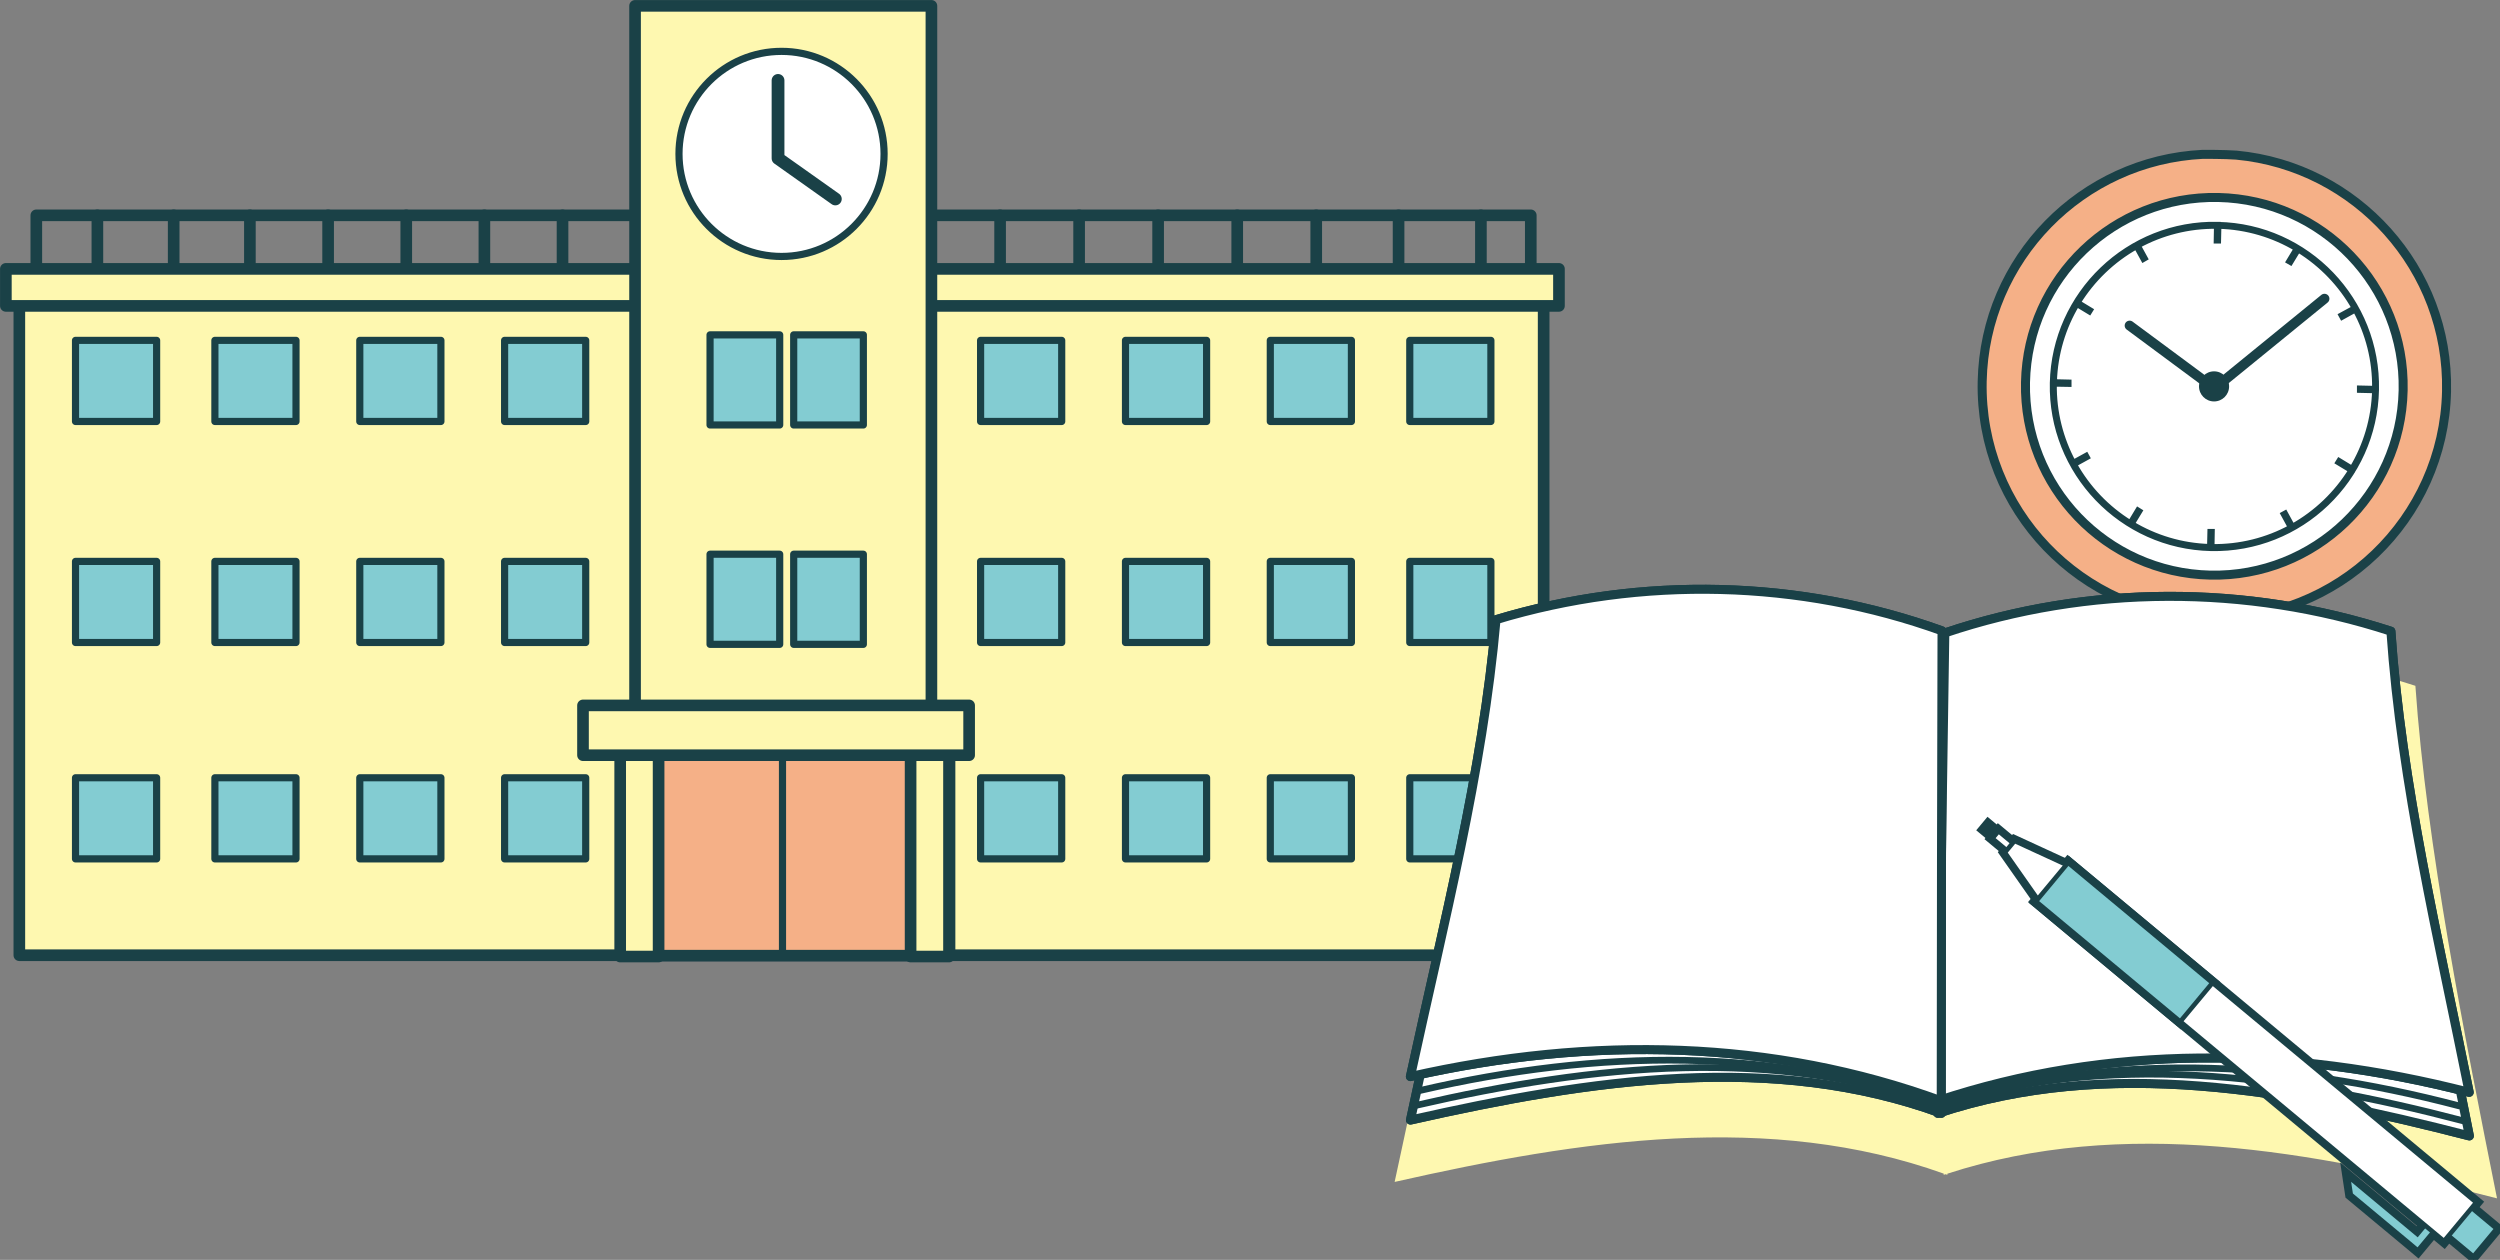 <?xml version="1.0" encoding="UTF-8"?><svg xmlns="http://www.w3.org/2000/svg" width="285.72" height="143.99" viewBox="0 0 285.72 143.99"><rect x="0" y="0" width="285.72" height="143.99" fill="#808080" stroke="none"/><defs><style>.d{fill:#746551;stroke-width:.6px;}.d,.e,.f,.g,.h,.i,.j,.k,.l,.m,.n,.o,.p,.q,.r,.s{stroke:#1a4147;}.d,.f,.h,.n{stroke-miterlimit:10;}.e{stroke-width:1.46px;}.e,.f,.k,.l,.m,.r,.s{fill:none;}.e,.g,.i,.j,.k,.l,.o,.p,.q,.r,.s{stroke-linecap:round;stroke-linejoin:round;}.f,.n,.q{stroke-width:.82px;}.t,.g,.j,.n{fill:#fff;}.u,.p{fill:#fef8b0;}.v{fill:#1a4147;}.g,.h{stroke-width:.53px;}.h,.q{fill:#83ccd2;}.i,.j,.l{stroke-width:1.03px;}.i,.o{fill:#f5b087;}.k{stroke-width:1.13px;}.m{stroke-width:1.28px;}.o,.p,.r{stroke-width:1.33px;}.s{stroke-width:.77px;}</style></defs><g id="a"/><g id="b"><g id="c"><g><g><g><polyline class="r" points="4.15 31.7 4.15 24.61 76.15 24.61"/><line class="r" x1="28.56" y1="24.61" x2="28.56" y2="32.05"/><line class="r" x1="19.85" y1="24.61" x2="19.85" y2="32.05"/><line class="r" x1="11.13" y1="24.61" x2="11.13" y2="32.05"/><line class="r" x1="37.5" y1="24.61" x2="37.5" y2="32.05"/><line class="r" x1="46.43" y1="24.61" x2="46.43" y2="32.05"/><line class="r" x1="55.36" y1="24.61" x2="55.36" y2="32.05"/><line class="r" x1="64.29" y1="24.61" x2="64.29" y2="32.05"/><line class="r" x1="73.22" y1="24.61" x2="73.22" y2="32.05"/></g><g><polyline class="r" points="174.95 31.7 174.95 24.61 102.3 24.61"/><line class="r" x1="150.43" y1="24.61" x2="150.43" y2="32.05"/><line class="r" x1="159.84" y1="24.61" x2="159.84" y2="32.05"/><line class="r" x1="169.25" y1="24.61" x2="169.25" y2="32.05"/><line class="r" x1="141.4" y1="24.61" x2="141.4" y2="32.05"/><line class="r" x1="132.36" y1="24.61" x2="132.36" y2="32.05"/><line class="r" x1="123.33" y1="24.61" x2="123.33" y2="32.05"/><line class="r" x1="114.3" y1="24.61" x2="114.3" y2="32.05"/><line class="r" x1="105.27" y1="24.61" x2="105.27" y2="32.05"/></g><rect class="p" x="2.21" y="31.76" width="174.21" height="77.41"/><rect class="p" x=".67" y="30.73" width="177.5" height="4.23"/><rect class="p" x="72.58" y=".67" width="33.87" height="108.5"/><g><path class="n" d="M101.04,17.59c0,6.47-5.25,11.72-11.72,11.72s-11.72-5.25-11.72-11.72,5.25-11.72,11.72-11.72,11.72,5.25,11.72,11.72Z"/><polyline class="e" points="88.92 9.19 88.92 18.1 95.47 22.74"/></g><rect class="q" x="24.56" y="38.9" width="9.27" height="9.27"/><g><rect class="q" x="81.15" y="38.27" width="7.96" height="10.3"/><rect class="q" x="90.71" y="38.27" width="7.96" height="10.3"/></g><g><rect class="q" x="81.15" y="63.34" width="7.96" height="10.3"/><rect class="q" x="90.71" y="63.34" width="7.96" height="10.3"/></g><rect class="q" x="41.12" y="38.9" width="9.27" height="9.27"/><rect class="q" x="57.67" y="38.9" width="9.27" height="9.27"/><rect class="q" x="112.07" y="38.9" width="9.27" height="9.27"/><rect class="q" x="128.63" y="38.9" width="9.27" height="9.27"/><rect class="q" x="145.18" y="38.9" width="9.27" height="9.27"/><rect class="q" x="24.56" y="64.16" width="9.27" height="9.27"/><rect class="q" x="41.12" y="64.16" width="9.27" height="9.27"/><rect class="q" x="57.67" y="64.16" width="9.27" height="9.27"/><rect class="q" x="112.07" y="64.16" width="9.27" height="9.27"/><rect class="q" x="128.63" y="64.16" width="9.27" height="9.27"/><rect class="q" x="145.18" y="64.16" width="9.27" height="9.27"/><rect class="q" x="24.56" y="88.89" width="9.27" height="9.27"/><rect class="q" x="8.63" y="38.9" width="9.27" height="9.27"/><rect class="q" x="8.63" y="64.16" width="9.27" height="9.27"/><rect class="q" x="8.63" y="88.89" width="9.27" height="9.27"/><rect class="q" x="41.12" y="88.89" width="9.27" height="9.27"/><rect class="q" x="57.67" y="88.89" width="9.27" height="9.27"/><rect class="q" x="112.07" y="88.89" width="9.27" height="9.27"/><rect class="q" x="128.63" y="88.89" width="9.27" height="9.27"/><rect class="q" x="145.18" y="88.89" width="9.27" height="9.27"/><rect class="q" x="161.12" y="38.9" width="9.27" height="9.27"/><rect class="q" x="161.12" y="64.16" width="9.27" height="9.27"/><rect class="q" x="161.12" y="88.89" width="9.27" height="9.27"/><rect class="o" x="71.15" y="83.07" width="37.37" height="26.15"/><line class="f" x1="89.43" y1="84.9" x2="89.43" y2="109.25"/><rect class="p" x="70.88" y="83.65" width="4.39" height="25.67"/><rect class="p" x="104.07" y="83.65" width="4.39" height="25.67"/><rect class="p" x="66.63" y="80.62" width="44.13" height="5.69"/></g><path class="u" d="M285.38,136.96c-3.67-18.33-8.06-40.3-9.33-58.58-17.2-5.59-36.02-5.55-53.07,.21-.13,8.61-.26,17.24-.39,26.06,.02-8.9,.04-17.62,.05-26.31-16.93-6.11-35.74-6.57-53.07-1.33-1.59,18.15-6.25,39.91-10.18,58.07,21.45-4.85,42.88-8.06,62.75-.95,0,.05,0,.1,0,.14,.07-.02,.14-.04,.22-.07,.07,.02,.13,.05,.2,.07v-.13c20.08-6.53,41.53-2.67,62.83,2.82Z"/><g><path class="t" d="M272.54,54.26c-5.49,10.93-18.8,15.33-29.73,9.84-10.93-5.49-15.33-18.8-9.84-29.73,5.49-10.93,18.8-15.33,29.73-9.84,10.93,5.49,15.33,18.8,9.84,29.73Z"/><path class="i" d="M251.74,17.64c-13.79,.68-24.91,11.92-25.2,25.94-.31,14.66,11.31,26.79,25.97,27.1,14.66,.31,26.79-11.32,27.1-25.97,.3-13.99-10.3-25.69-24.02-26.98-1.3-.1-3.85-.09-3.85-.09Zm.87,48.09c-11.91-.26-21.37-10.12-21.12-22.04,.25-11.92,10.12-21.37,22.04-21.12,11.92,.26,21.37,10.12,21.12,22.04-.25,11.92-10.12,21.37-22.04,21.12Z"/><path class="d" d="M253.48,25.65c-10.21-.22-18.69,7.91-18.91,18.12-.22,10.2,7.91,18.69,18.12,18.91,10.21,.22,18.69-7.91,18.9-18.12,.22-10.21-7.91-18.69-18.11-18.9Zm15.33,27.89l-1.48-.9-.13,.21,1.49,.9c-1.65,2.67-3.96,4.88-6.69,6.41l-.83-1.52-.22,.12,.83,1.52c-2.67,1.45-5.74,2.25-8.99,2.2l.03-1.73h-.24l-.04,1.72c-3.24-.09-6.27-1.04-8.87-2.6l.88-1.45-.21-.13-.88,1.46c-2.66-1.65-4.86-3.95-6.38-6.68l1.47-.81-.12-.22-1.47,.81c-1.44-2.67-2.24-5.73-2.19-8.96l1.68,.03v-.24l-1.67-.04c.1-3.23,1.03-6.25,2.59-8.85l1.42,.86,.13-.21-1.42-.86c1.64-2.65,3.93-4.86,6.66-6.39l.8,1.46,.21-.12-.8-1.46c2.67-1.45,5.72-2.26,8.96-2.22l-.03,1.68h.24l.04-1.68c3.24,.09,6.26,1.02,8.87,2.57l-.88,1.46,.21,.12,.88-1.45c2.66,1.64,4.88,3.94,6.41,6.66l-1.51,.82,.12,.22,1.5-.83c1.46,2.67,2.27,5.73,2.22,8.98l-1.73-.04v.24l1.73,.04c-.09,3.25-1.02,6.28-2.59,8.89Z"/><polyline class="k" points="243.39 37.21 253.08 44.39 265.66 34.14"/><path class="v" d="M254.76,44.16c0,.95-.77,1.72-1.72,1.72s-1.72-.77-1.72-1.72,.77-1.72,1.72-1.72,1.72,.77,1.72,1.72Z"/></g><g><g><g><path class="l" d="M282.21,129.82c-20.6-5.31-41.34-9.03-60.74-2.58,.28-18.84,.55-36.22,.81-53.48,16.38-5.52,34.46-5.57,50.98-.2,1.21,17.55,5.43,38.65,8.96,56.26Z"/><path class="j" d="M282.21,129.82c-20.6-5.31-41.34-9.03-60.74-2.58,.28-18.84,.55-36.22,.81-53.48,16.38-5.52,34.46-5.57,50.98-.2,1.21,17.55,5.43,38.65,8.96,56.26Z"/></g><g><path class="l" d="M161.2,128.01c20.75-4.69,41.46-7.79,60.67-.77,0-18.93,.05-36.38,.08-53.72-16.26-5.87-34.33-6.31-50.97-1.28-1.53,17.44-6,38.33-9.78,55.77Z"/><path class="j" d="M161.2,128.01c20.75-4.69,41.46-7.79,60.67-.77,0-18.93,.05-36.38,.08-53.72-16.26-5.87-34.33-6.31-50.97-1.28-1.53,17.44-6,38.33-9.78,55.77Z"/></g></g><g><g><path class="l" d="M282.19,124.84c-20.6-5.3-41.34-5.48-60.73,.97,.28-18.84,.55-36.21,.81-53.47,16.38-5.52,34.46-5.57,50.98-.2,1.21,17.55,5.42,35.1,8.95,52.7Z"/><path class="j" d="M282.19,124.84c-20.6-5.3-41.34-5.48-60.73,.97,.28-18.84,.55-36.21,.81-53.47,16.38-5.52,34.46-5.57,50.98-.2,1.21,17.55,5.42,35.1,8.95,52.7Z"/></g><g><path class="l" d="M161.19,123.04c20.74-4.69,41.47-4.24,60.67,2.78,0-18.93,.05-36.38,.09-53.72-16.26-5.87-34.33-6.31-50.97-1.28-1.53,17.44-6.01,34.78-9.79,52.22Z"/><path class="j" d="M161.19,123.04c20.74-4.69,41.47-4.24,60.67,2.78,0-18.93,.05-36.38,.09-53.72-16.26-5.87-34.33-6.31-50.97-1.28-1.53,17.44-6.01,34.78-9.79,52.22Z"/></g></g><g><g><path class="s" d="M281.05,126.39c-20.2-5.3-40.56-6.32-59.59,.13"/><path class="s" d="M281.56,128.11c-20.2-5.3-41.06-8.04-60.09-1.59"/></g><g><path class="s" d="M162.33,124.62c20.35-4.69,40.69-5.11,59.52,1.91"/><path class="s" d="M161.84,126.33c20.35-4.69,41.18-6.82,60.02,.2"/></g></g></g><g><g><rect class="m" x="280.25" y="138.42" width="4.15" height="4.39" transform="translate(-6.4 267.56) rotate(-50.21)"/><polygon class="m" points="279.13 139.57 278.17 138.77 276.28 141.04 268.34 134.42 268.66 136.54 275.38 142.13 275.95 142.61 276.33 142.93 279.13 139.57"/><rect class="m" x="227.8" y="93.98" width=".73" height="3.06" transform="translate(8.82 209.82) rotate(-50.24)"/><rect class="m" x="228.69" y="94.87" width="1.1" height="3.06" transform="translate(8.49 210.91) rotate(-50.23)"/><polygon class="m" points="233.03 102.99 236.41 98.94 230.24 96.1 229.13 97.43 233.03 102.99"/><rect class="m" x="255.04" y="90.02" width="5.76" height="60.53" transform="translate(.44 241.52) rotate(-50.22)"/><rect class="m" x="239.88" y="96.93" width="5.76" height="21.47" transform="translate(4.7 225.35) rotate(-50.22)"/></g><g><rect class="h" x="280.25" y="138.42" width="4.15" height="4.39" transform="translate(-6.4 267.56) rotate(-50.21)"/><polygon class="h" points="279.13 139.57 278.17 138.77 276.28 141.04 268.34 134.42 268.66 136.54 275.38 142.13 275.95 142.61 276.33 142.93 279.13 139.57"/><rect class="v" x="227.8" y="93.98" width=".73" height="3.06" transform="translate(8.82 209.82) rotate(-50.24)"/><rect class="g" x="228.69" y="94.87" width="1.1" height="3.06" transform="translate(8.49 210.91) rotate(-50.23)"/><polygon class="g" points="233.03 102.99 236.41 98.94 230.24 96.1 229.13 97.43 233.03 102.99"/><rect class="g" x="255.04" y="90.02" width="5.76" height="60.53" transform="translate(.44 241.52) rotate(-50.22)"/><rect class="h" x="239.88" y="96.93" width="5.76" height="21.47" transform="translate(4.7 225.35) rotate(-50.22)"/></g></g></g></g></g></svg>